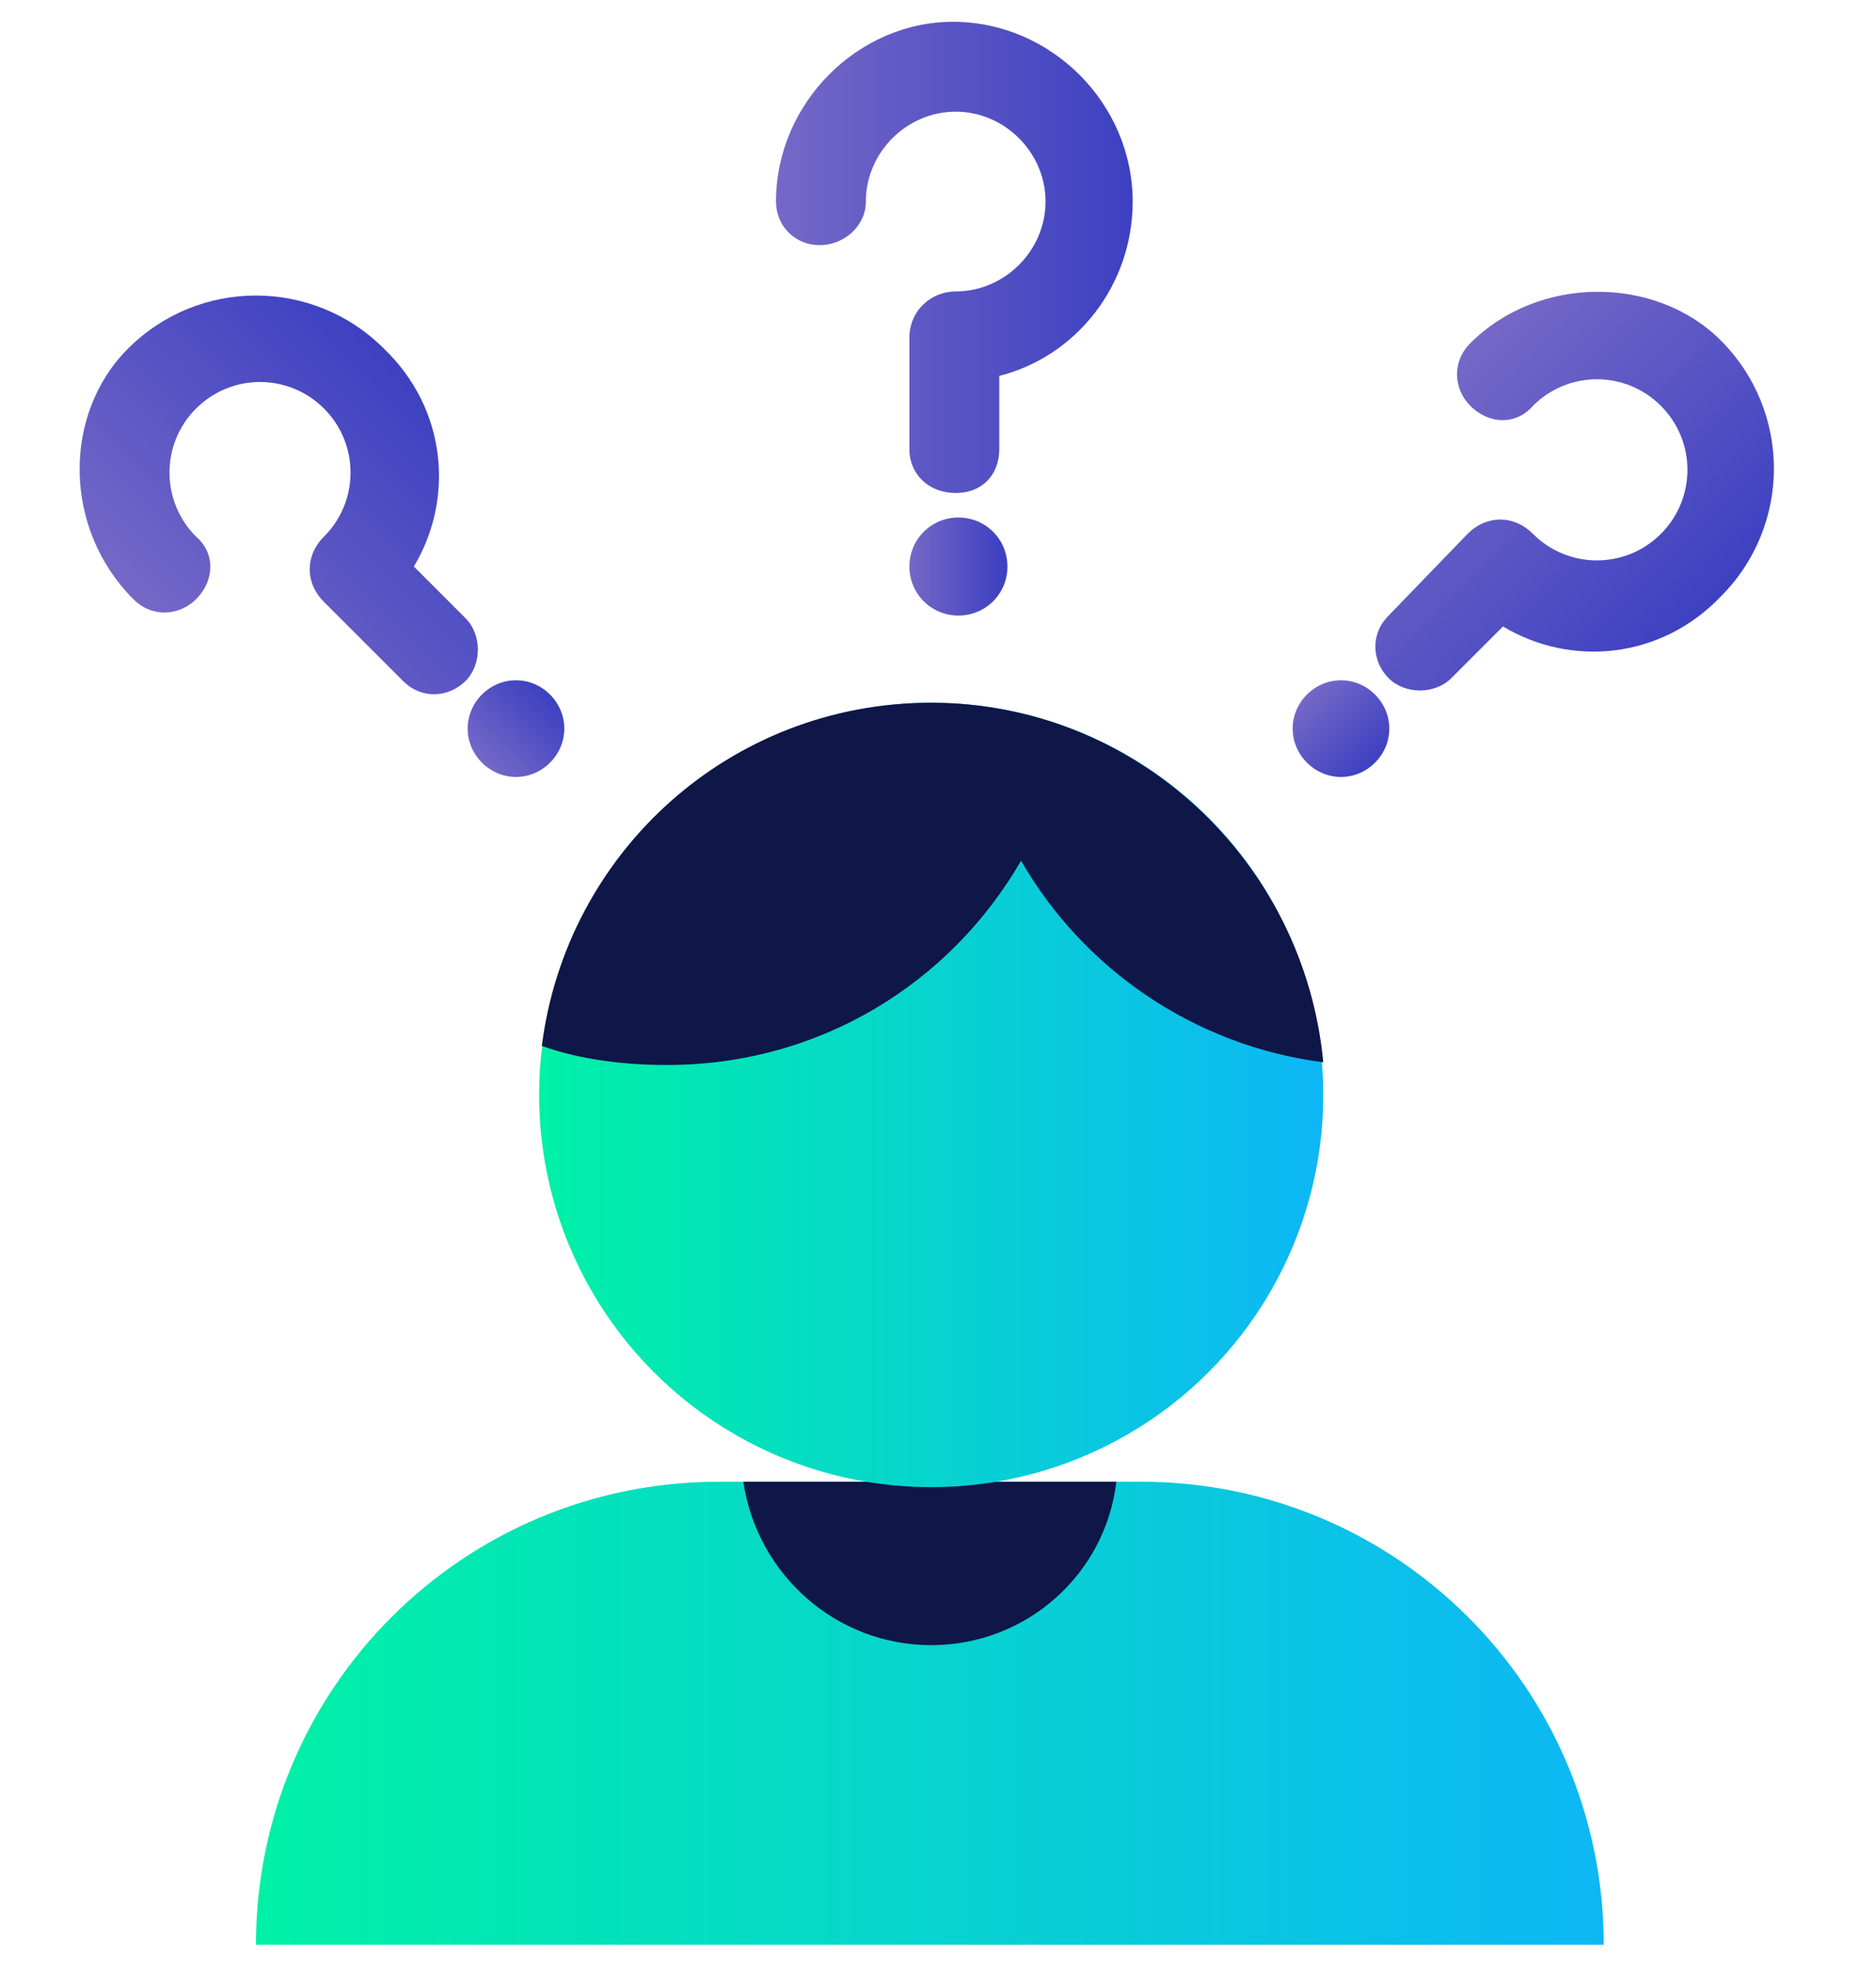 <?xml version="1.0" encoding="UTF-8"?>
<!-- Generator: Adobe Illustrator 24.3.0, SVG Export Plug-In . SVG Version: 6.00 Build 0)  -->
<svg xmlns="http://www.w3.org/2000/svg" xmlns:xlink="http://www.w3.org/1999/xlink" version="1.1" id="Calque_1" x="0px" y="0px" viewBox="0 0 68.9 72.3" style="enable-background:new 0 0 68.9 72.3;" xml:space="preserve">
<style type="text/css">
	.st0{fill:url(#SVGID_1_);}
	.st1{fill:#0F1648;}
	.st2{fill:url(#SVGID_2_);}
	.st3{fill:url(#SVGID_3_);}
	.st4{fill:url(#SVGID_4_);}
	.st5{fill:url(#SVGID_5_);}
	.st6{fill:url(#SVGID_6_);}
	.st7{fill:url(#SVGID_7_);}
	.st8{fill:url(#SVGID_8_);}
</style>
<linearGradient id="SVGID_1_" gradientUnits="userSpaceOnUse" x1="9.427" y1="62.903" x2="59.003" y2="62.903">
	<stop offset="0" style="stop-color:#00F1A6"></stop>
	<stop offset="1" style="stop-color:#0DB7F6"></stop>
</linearGradient>
<path class="st0" d="M41.9,54.4H26.4c-9.4,0-17,7.6-17,17v0h49.5v0C58.9,62,51.3,54.4,41.9,54.4z"></path>
<path class="st1" d="M34.2,60.4c3.5,0,6.4-2.6,6.8-6H27.3C27.8,57.8,30.7,60.4,34.2,60.4z"></path>
<linearGradient id="SVGID_2_" gradientUnits="userSpaceOnUse" x1="19.78" y1="40.216" x2="48.564" y2="40.216">
	<stop offset="0" style="stop-color:#00F1A6"></stop>
	<stop offset="1" style="stop-color:#0DB7F6"></stop>
</linearGradient>
<circle class="st2" cx="34.2" cy="40.2" r="14.4"></circle>
<path class="st1" d="M34.2,25.8c-7.4,0-13.4,5.5-14.3,12.6c1.4,0.5,3,0.7,4.6,0.7c5.6,0,10.4-3,13-7.5c2.3,4,6.4,6.8,11.1,7.4  C47.9,31.6,41.7,25.8,34.2,25.8z"></path>
<g>
	<linearGradient id="SVGID_3_" gradientUnits="userSpaceOnUse" x1="33.374" y1="20.776" x2="36.917" y2="20.776">
		<stop offset="0" style="stop-color:#7568C7"></stop>
		<stop offset="1" style="stop-color:#3C40C1"></stop>
	</linearGradient>
	<path class="st3" d="M33.4,20.8c0,1,0.8,1.8,1.8,1.8c1,0,1.8-0.8,1.8-1.8c0-1-0.8-1.8-1.8-1.8C34.2,19,33.4,19.8,33.4,20.8"></path>
	<linearGradient id="SVGID_4_" gradientUnits="userSpaceOnUse" x1="28.526" y1="9.517" x2="41.72" y2="9.517">
		<stop offset="0" style="stop-color:#7568C7"></stop>
		<stop offset="1" style="stop-color:#3C40C1"></stop>
	</linearGradient>
	<path class="st4" d="M28.5,7.4c0,0.9,0.7,1.6,1.6,1.6c0.9,0,1.7-0.7,1.7-1.6c0-1.8,1.5-3.3,3.3-3.3c1.8,0,3.3,1.5,3.3,3.3   s-1.5,3.3-3.3,3.3c-0.9,0-1.7,0.7-1.7,1.7v4.1c0,0.9,0.7,1.6,1.7,1.6s1.6-0.7,1.6-1.6v-2.7c2.8-0.7,4.9-3.3,4.9-6.4   c0-3.6-3-6.6-6.6-6.6C31.5,0.8,28.5,3.8,28.5,7.4"></path>
</g>
<g>
	
		<linearGradient id="SVGID_5_" gradientUnits="userSpaceOnUse" x1="361.18" y1="51.878" x2="364.723" y2="51.878" gradientTransform="matrix(0.707 -0.707 0.707 0.707 -274.344 246.686)">
		<stop offset="0" style="stop-color:#7568C7"></stop>
		<stop offset="1" style="stop-color:#3C40C1"></stop>
	</linearGradient>
	<path class="st5" d="M17.7,28c0.7,0.7,1.8,0.7,2.5,0s0.7-1.8,0-2.5s-1.8-0.7-2.5,0C17,26.2,17,27.3,17.7,28"></path>
	
		<linearGradient id="SVGID_6_" gradientUnits="userSpaceOnUse" x1="356.331" y1="40.618" x2="369.525" y2="40.618" gradientTransform="matrix(0.707 -0.707 0.707 0.707 -274.344 246.686)">
		<stop offset="0" style="stop-color:#7568C7"></stop>
		<stop offset="1" style="stop-color:#3C40C1"></stop>
	</linearGradient>
	<path class="st6" d="M4.9,22c0.7,0.7,1.7,0.6,2.3,0c0.7-0.7,0.7-1.7,0-2.3c-1.3-1.3-1.3-3.4,0-4.7c1.3-1.3,3.4-1.3,4.7,0   s1.3,3.4,0,4.7c-0.7,0.7-0.7,1.7,0,2.4l2.9,2.9c0.7,0.7,1.7,0.6,2.3,0s0.6-1.7,0-2.3l-1.9-1.9c1.5-2.5,1.2-5.8-1.1-8   c-2.6-2.6-6.8-2.6-9.4,0C2.3,15.2,2.3,19.4,4.9,22"></path>
</g>
<g>
	
		<linearGradient id="SVGID_7_" gradientUnits="userSpaceOnUse" x1="-234.597" y1="294.827" x2="-231.053" y2="294.827" gradientTransform="matrix(0.707 0.707 -0.707 0.707 422.32 -17.085)">
		<stop offset="0" style="stop-color:#7568C7"></stop>
		<stop offset="1" style="stop-color:#3C40C1"></stop>
	</linearGradient>
	<path class="st7" d="M48,25.5c-0.7,0.7-0.7,1.8,0,2.5s1.8,0.7,2.5,0c0.7-0.7,0.7-1.8,0-2.5C49.8,24.8,48.7,24.8,48,25.5"></path>
	
		<linearGradient id="SVGID_8_" gradientUnits="userSpaceOnUse" x1="-239.445" y1="283.567" x2="-226.251" y2="283.567" gradientTransform="matrix(0.707 0.707 -0.707 0.707 422.32 -17.085)">
		<stop offset="0" style="stop-color:#7568C7"></stop>
		<stop offset="1" style="stop-color:#3C40C1"></stop>
	</linearGradient>
	<path class="st8" d="M54,12.6c-0.7,0.7-0.6,1.7,0,2.3c0.7,0.7,1.7,0.7,2.3,0c1.3-1.3,3.4-1.3,4.7,0c1.3,1.3,1.3,3.4,0,4.7   c-1.3,1.3-3.4,1.3-4.7,0c-0.7-0.7-1.7-0.7-2.4,0L51,22.6c-0.7,0.7-0.6,1.7,0,2.3s1.7,0.6,2.3,0l1.9-1.9c2.5,1.5,5.8,1.2,8-1.1   c2.6-2.6,2.6-6.8,0-9.4C60.8,10.1,56.5,10.1,54,12.6"></path>
</g>
</svg>
